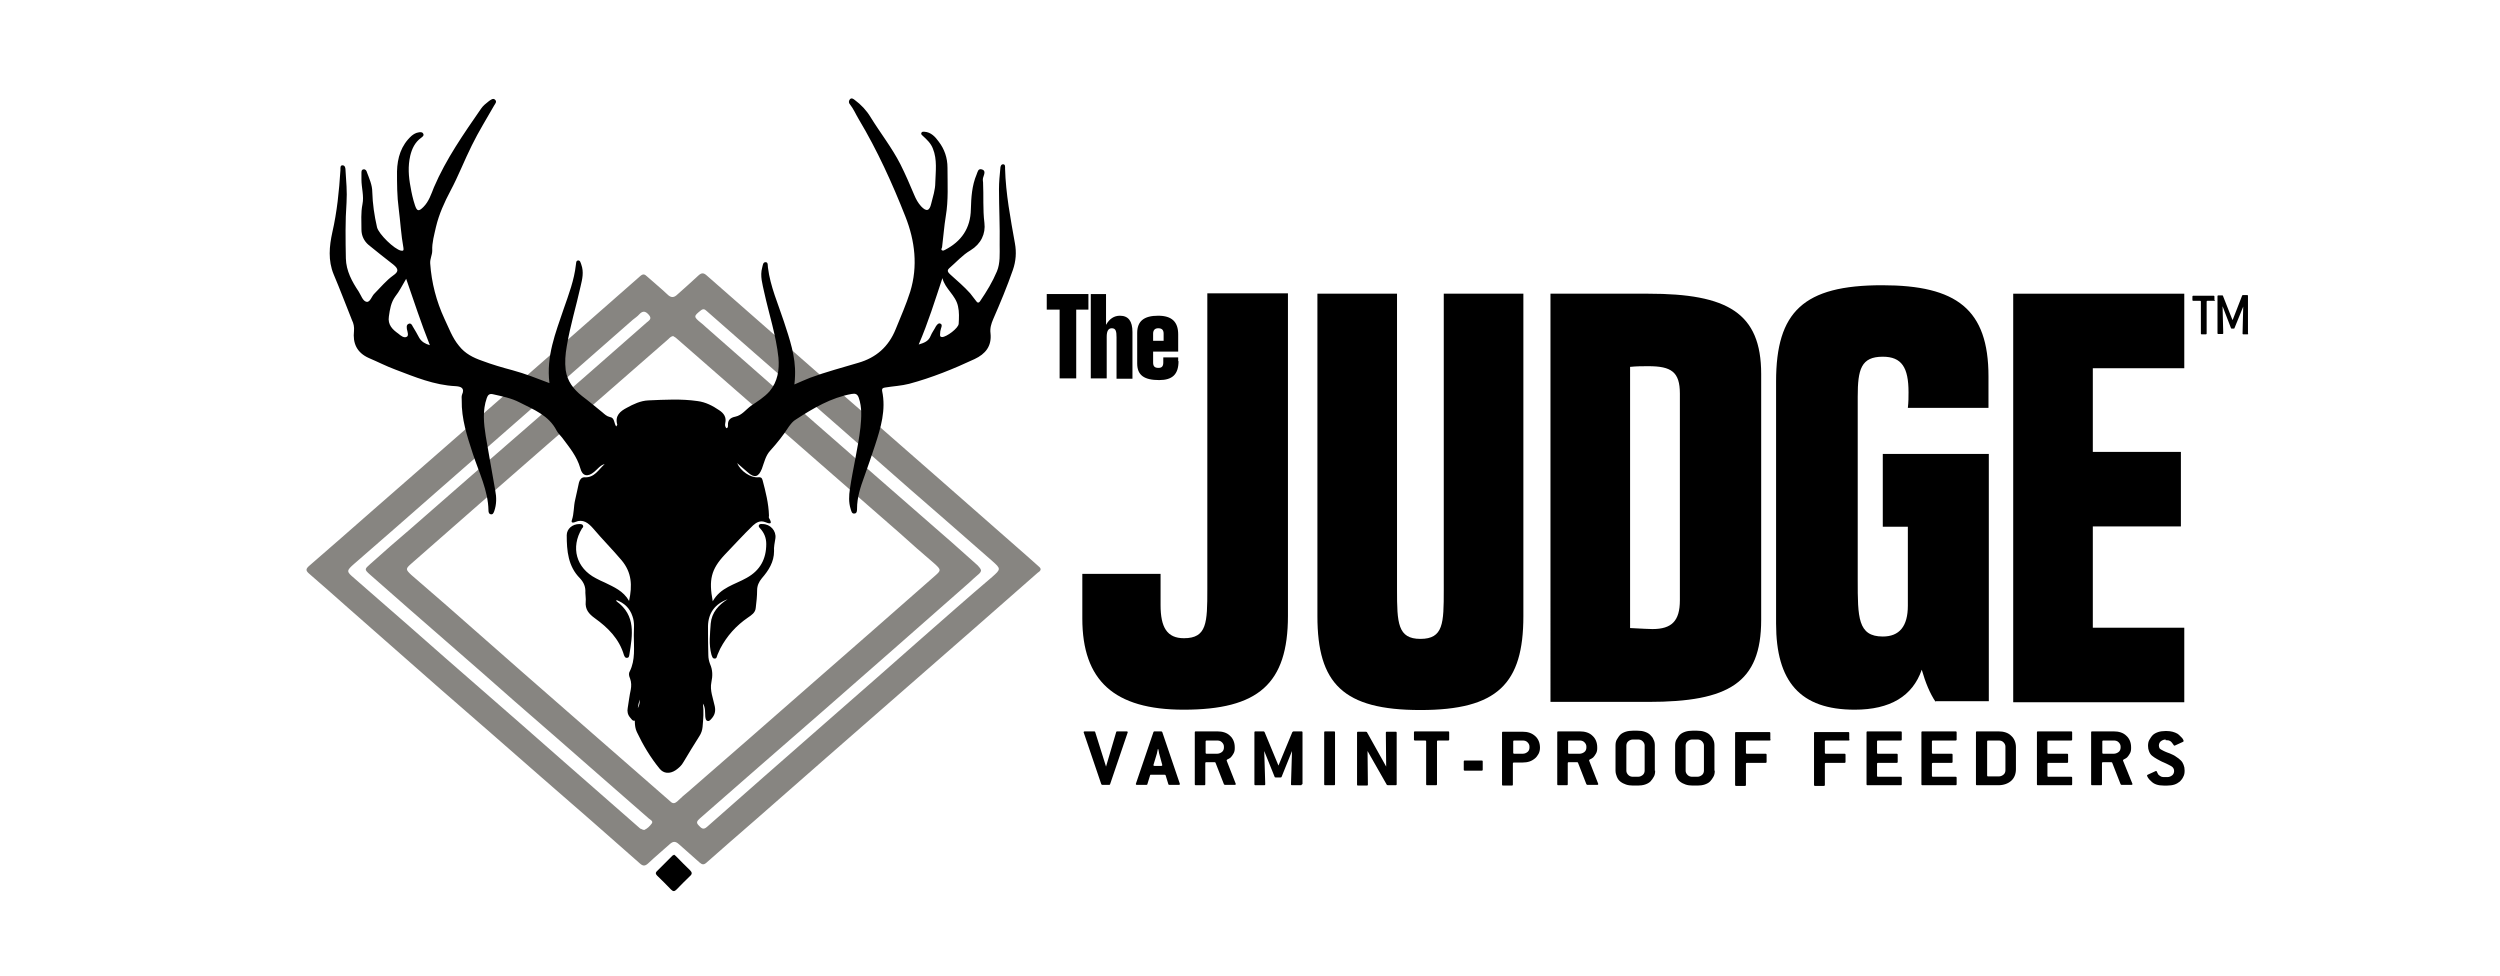 <?xml version="1.0" encoding="utf-8"?>
<!-- Generator: Adobe Illustrator 22.1.0, SVG Export Plug-In . SVG Version: 6.00 Build 0)  -->
<svg version="1.1" xmlns="http://www.w3.org/2000/svg" xmlns:xlink="http://www.w3.org/1999/xlink" x="0px" y="0px"
	 viewBox="0 0 738 288" style="enable-background:new 0 0 738 288;" xml:space="preserve">
<style type="text/css">
	.st0{fill:#878581;}
	.st1{display:none;fill:#BC8268;}
	.st2{display:none;}
</style>
<g id="Diamond">
	<path class="st0" d="M307.2,168.1c-0.1,0.5-0.5,0.7-0.9,1c-6.3,5.5-12.5,11-18.8,16.5c-6.3,5.5-12.7,11.1-19,16.6
		c-8.2,7.2-16.4,14.3-24.6,21.5c-7,6.2-14.1,12.3-21.1,18.5c-4.8,4.2-9.6,8.3-14.3,12.5c-0.8,0.7-1.3,0.5-2-0.1
		c-2-1.8-4.1-3.6-6.1-5.4c-1-0.9-1.7-0.9-2.7,0c-2.1,1.9-4.3,3.7-6.4,5.7c-0.9,0.8-1.5,0.8-2.4,0c-9.6-8.5-19.2-16.9-28.9-25.3
		c-9.9-8.7-19.9-17.4-29.9-26.1c-9.1-8-18.2-16-27.4-24.1c-3.8-3.4-7.6-6.7-11.5-10.1c-0.9-0.8-1-1.3,0-2.2
		c6.4-5.5,12.7-11.1,19-16.6c6.3-5.5,12.7-11.1,19-16.6c7.2-6.3,14.4-12.6,21.5-18.8c7-6.2,14.1-12.3,21.1-18.5
		c5.7-5,11.5-10.1,17.2-15.1c0.8-0.7,1.3-0.6,2,0.1c2,1.8,4.1,3.5,6,5.3c1.1,1.1,2,1,3,0c2.1-1.9,4.2-3.7,6.2-5.6
		c0.9-0.8,1.5-0.8,2.4,0c10.6,9.3,21.2,18.6,31.8,27.9c11.8,10.3,23.7,20.6,35.5,31c9,7.9,18,15.8,27,23.7c1.2,1.1,2.4,2.1,3.6,3.2
		C306.8,167.4,307.2,167.6,307.2,168.1z M198.7,99.2c-0.6,0.1-1,0.5-1.4,0.9c-11.9,10.4-23.8,20.8-35.8,31.2
		c-13.4,11.7-26.8,23.4-40.1,35.1c-1.7,1.5-1.7,1.7,0,3.3c3.5,3,7,6.1,10.5,9.1c7.2,6.3,14.4,12.7,21.6,19
		c7.2,6.3,14.4,12.6,21.5,18.8c7.6,6.7,15.3,13.3,22.9,20c0.7,0.7,1.3,0.6,2,0c1.1-1.1,2.3-2.1,3.5-3.1c11.8-10.3,23.7-20.6,35.5-31
		c12.4-10.8,24.8-21.7,37.2-32.6c1.7-1.5,1.7-1.7,0-3.3c-3.6-3.1-7.2-6.2-10.7-9.4c-7.1-6.2-14.2-12.4-21.3-18.6
		c-7.2-6.3-14.4-12.6-21.6-18.8c-7.7-6.7-15.3-13.4-23-20.1C199.3,99.6,199,99.4,198.7,99.2z M190.2,245c0.9-0.4,1.6-1.1,2.2-1.9
		c0.5-0.7-0.4-1.1-0.9-1.5c-5-4.4-10.1-8.8-15.1-13.2c-8.1-7.1-16.2-14.2-24.4-21.3c-6.2-5.5-12.5-11-18.7-16.4
		c-8-7-16.1-14-24.1-21.1c-1.7-1.5-1.6-1.6,0.1-3.1c3.9-3.5,7.9-7,11.9-10.4c12-10.5,23.9-20.9,35.9-31.3
		c11.3-9.9,22.6-19.7,33.8-29.6c0.7-0.6,1.7-1.1,0.6-2.3c-0.9-1-1.7-1.3-2.8-0.1c-0.5,0.6-1.3,1.1-1.9,1.6c-9,7.9-18,15.8-27,23.7
		c-10.2,8.9-20.4,17.9-30.6,26.8c-8.2,7.2-16.4,14.4-24.6,21.5c-2.4,2.1-2.4,2.3,0,4.3c0,0,0.1,0.1,0.1,0.1
		c5.2,4.6,10.5,9.1,15.7,13.7c7.3,6.4,14.5,12.8,21.8,19.1c8.1,7.1,16.2,14.1,24.2,21.2c7.5,6.6,15.1,13.2,22.6,19.8
		C189.4,244.7,189.7,245,190.2,245z M289.6,168.3c0,0.5-0.3,0.8-0.6,1.1c-1,0.9-2,1.7-2.9,2.6c-7.2,6.3-14.4,12.7-21.6,19
		c-7.3,6.4-14.5,12.7-21.8,19.1c-6.2,5.4-12.4,10.8-18.6,16.2c-5.8,5.1-11.7,10.2-17.5,15.3c-0.6,0.6-1.3,1.1-0.4,2
		c0.7,0.7,1.3,1.6,2.5,0.5c5.6-5,11.2-9.8,16.8-14.8c7-6.2,14.1-12.3,21.1-18.5c8.2-7.2,16.5-14.4,24.7-21.7
		c7.2-6.3,14.3-12.6,21.6-18.8c2.6-2.3,2.6-2.4,0-4.7c-8.1-7.1-16.2-14.2-24.4-21.3c-7.2-6.3-14.3-12.6-21.5-18.9
		c-8.2-7.1-16.3-14.3-24.5-21.4c-4.6-4.1-9.3-8.1-13.9-12.2c-0.6-0.6-1.1-0.7-1.8-0.1c-2,1.6-2.1,1.8,0,3.5c0.5,0.4,1,0.8,1.5,1.3
		c7.2,6.3,14.3,12.6,21.5,18.9c8.2,7.2,16.5,14.4,24.7,21.6c6.3,5.5,12.6,11,18.9,16.5c5.1,4.4,10.2,8.9,15.2,13.4
		C288.9,167.3,289.4,167.7,289.6,168.3z"/>
</g>
<g id="Antlers_original">
	<path d="M188.9,206.5c-0.7,1.8-0.7,3.2-0.7,4.7c0,0.6,0,1.3-0.7,1.5c-0.8,0.3-1.1-0.5-1.5-0.9c-0.7-0.8-0.9-1.8-0.7-2.8
		c0.3-1.8,0.5-3.6,0.9-5.4c0.2-1.1,0.2-2.2-0.2-3.3c-0.3-0.7-0.5-1.4-0.1-2.1c1.7-3.4,1.2-7.1,1.2-10.7c0-1.9,0.3-3.7-0.4-5.6
		c-0.8-2.4-2.4-3.9-4.8-4.8c0.1,0.2,0.1,0.3,0.1,0.4c5.8,4.2,4.7,10,3.8,15.7c-0.1,0.5-0.1,1-0.8,1c-0.5,0-0.6-0.4-0.8-0.8
		c-1.4-4.8-4.7-8.1-8.6-10.9c-1.8-1.3-2.9-2.6-2.7-4.9c0.1-0.9-0.1-1.8-0.1-2.6c0.1-1.7-0.4-3-1.6-4.3c-3.5-3.5-3.9-8.1-3.9-12.7
		c0-1.9,1.7-3.3,3.7-3.3c0.4,0,0.9,0,1.1,0.4c0.2,0.4-0.1,0.7-0.3,0.9c-3.4,5.6-1.7,11.7,4.1,14.7c0.9,0.5,1.8,0.9,2.7,1.3
		c2.6,1.3,5.4,2.4,7.1,5.4c1-4.6,0.8-8.4-2.2-12c-2.7-3.2-5.7-6.2-8.4-9.4c-1.4-1.6-3-2.9-5.3-1.9c-0.4,0.2-1.3,0.4-1-0.5
		c0.7-2,0.5-4.1,1-6.1c0.4-1.6,0.7-3.3,1.1-5c0.2-0.8,0.7-1.6,1.6-1.6c3,0.2,4.2-2.3,6-3.9c-1.3,0.3-2.1,1.5-3.1,2.3
		c-1.9,1.6-3.5,1.3-4.1-1.1c-1-3.5-3.2-6.1-5.2-8.8c-0.6-0.8-1.4-1.5-1.8-2.3c-2.3-4.5-6.8-6.2-10.9-8.3c-2.5-1.3-5.2-1.8-7.8-2.4
		c-1.1-0.3-1.6,0.2-1.9,1.1c-1.3,3.7-0.9,7.5-0.3,11.3c0.9,5.4,1.9,10.7,2.8,16c0.4,2,0.4,4.1-0.3,6.1c-0.2,0.5-0.4,1.1-1.1,0.9
		c-0.5-0.1-0.6-0.7-0.6-1.1c-0.1-5.9-2.8-11.2-4.6-16.7c-1.7-5.2-3.4-10.3-3.3-15.9c0-0.5-0.1-1.1,0.1-1.6c0.9-2-0.4-2.4-1.9-2.5
		c-6.3-0.3-12-2.7-17.8-4.9c-2.7-1-5.2-2.3-7.8-3.4c-3.6-1.6-4.8-4.4-4.4-8c0.1-1.2-0.1-2.2-0.6-3.2c-1.8-4.5-3.5-9-5.4-13.5
		c-1.7-4.1-1.3-8.3-0.4-12.4c1.4-6.1,2-12.2,2.4-18.4c0-0.6-0.1-1.4,0.6-1.4c0.8,0,0.9,0.9,0.9,1.5c0.2,3.1,0.5,6.3,0.3,9.5
		c-0.4,5.5-0.3,11-0.2,16.5c0.1,3.7,1.8,6.8,3.8,9.8c0.7,1.1,1.2,2.8,2.3,3c1.1,0.2,1.5-1.7,2.4-2.5c1.8-1.8,3.4-3.8,5.5-5.3
		c1.6-1.1,1.6-1.9,0-3.2c-2.4-1.9-4.9-3.8-7.3-5.8c-1.3-1.1-2.1-2.7-2.1-4.5c0-2.5-0.2-5,0.3-7.5c0.5-2.4-0.3-4.9-0.3-7.3
		c0-0.6,0-1.3,0-1.9c0-0.5,0-1,0.6-1.1c0.6-0.1,0.9,0.4,1,0.8c0.7,1.9,1.6,3.8,1.6,5.9c0.1,3.5,0.6,6.9,1.4,10.4
		c0.5,2,5.1,6.5,7.1,6.9c0.7,0.1,0.8-0.1,0.7-0.8c-0.7-3.8-0.9-7.7-1.4-11.6c-0.5-3.7-0.5-7.3-0.5-11c0.1-4,1.2-7.7,4.3-10.5
		c0.6-0.5,1.3-0.9,2-1c0.5-0.1,1.1-0.2,1.4,0.3c0.4,0.6-0.2,1-0.6,1.3c-1.8,1.3-2.7,3.2-3.2,5.3c-0.7,3.1-0.5,6.1,0.1,9.2
		c0.3,1.8,0.7,3.6,1.3,5.4c0.6,1.8,1.1,1.9,2.5,0.5c1.6-1.6,2.3-3.8,3.1-5.8c3.6-8.4,8.8-15.8,13.9-23.2c0.6-0.9,1.5-1.6,2.4-2.3
		c0.5-0.3,1.1-0.9,1.7-0.4c0.7,0.6,0.1,1.2-0.2,1.7c-2.2,3.9-4.6,7.7-6.6,11.8c-2.2,4.4-4,9.1-6.3,13.4c-1.8,3.4-3.4,6.9-4.3,10.7
		c-0.5,2.3-1.2,4.6-1.1,7c0,1.3-0.7,2.4-0.6,3.8c0.4,5.7,1.8,11.1,4.2,16.3c1.3,2.7,2.3,5.6,4.3,8c1.8,2.3,4.2,3.5,6.8,4.4
		c2.9,1.1,6,2,9,2.8c3.7,1,7.2,2.4,10.9,3.8c-1-7.9,1.8-14.8,4.2-21.9c1.5-4.3,3.1-8.5,3.6-13c0.1-0.5,0-1.2,0.6-1.3
		c0.7-0.1,0.8,0.7,1,1.2c0.8,2.2,0.3,4.3-0.2,6.4c-1.3,5.9-3.1,11.7-4.1,17.8c-0.4,2.3-0.6,4.6-0.3,7c0.5,3.3,2.3,5.6,4.8,7.6
		c2,1.5,4,3.2,6,4.8c0.7,0.6,1.3,1.2,2.2,1.4c1.5,0.2,1.2,1.8,1.9,2.8c0.2-0.3,0.4-0.5,0.3-0.6c-0.7-2.6,0.9-3.9,2.8-4.9
		c2-1.1,4.1-2.1,6.4-2.2c4.8-0.2,9.7-0.5,14.5,0.2c2.4,0.3,4.5,1.4,6.4,2.7c1.4,0.9,2.2,2.1,1.8,3.8c-0.1,0.5-0.1,1,0.3,1.5
		c0.5,0,0.5-0.5,0.5-0.8c-0.1-1.6,0.7-2.3,2.2-2.6c1.9-0.4,3.1-2.1,4.6-3.2c1.9-1.3,3.9-2.5,5.5-4.3c2.4-2.9,2.9-6.3,2.6-9.9
		c-0.7-6.6-2.8-12.9-4.2-19.3c-0.5-2.4-1.3-4.8-0.6-7.3c0.2-0.7,0.2-1.6,1-1.6c0.8,0,0.6,1,0.7,1.6c0.7,5.6,3,10.7,4.7,15.9
		c1.7,5.2,3.5,10.3,3.3,15.9c0,0.9-0.1,1.7-0.2,2.7c1.6-0.7,3.2-1.4,4.7-2c4.6-1.7,9.5-3,14.2-4.4c5.2-1.5,8.9-4.7,11-9.9
		c1.5-3.7,3.1-7.3,4.3-11.1c2.3-7.5,1.4-15-1.4-22.1c-3.9-9.9-8.3-19.6-13.8-28.8c-0.9-1.5-1.5-3-2.6-4.4c-0.4-0.4-0.4-1,0-1.5
		c0.5-0.5,1-0.1,1.4,0.2c1.9,1.4,3.5,3.1,4.7,5.1c2.9,4.7,6.3,9,8.8,13.9c1.5,3,2.8,6,4.1,9.1c0.5,1.2,1.1,2.3,2,3.3
		c1.6,1.7,2.5,1.4,3-0.8c0.5-2,1.2-4.1,1.2-6.2c0.1-3.3,0.6-6.8-0.7-10c-0.6-1.6-1.8-2.7-3-3.8c-0.2-0.2-0.6-0.4-0.4-0.9
		c0.2-0.4,0.6-0.3,0.9-0.3c1.9,0.1,3.2,1.5,4.2,2.9c1.7,2.2,2.6,4.8,2.6,7.7c0,4.8,0.3,9.6-0.5,14.3c-0.5,3-0.7,6.1-1.1,9.2
		c-0.1,0.3-0.4,0.7,0,0.9c0.3,0.2,0.6,0,0.8-0.1c4.9-2.5,7.6-6.4,7.7-12c0.1-3.5,0.3-7,1.7-10.3c0.3-0.7,0.4-1.8,1.5-1.5
		c1.2,0.3,0.8,1.3,0.5,2.2c-0.2,0.5-0.2,1-0.1,1.6c0.2,4-0.1,8,0.4,12c0.4,3.2-1,6.2-4.1,8.1c-2.4,1.4-4.2,3.5-6.3,5.3
		c-0.9,0.8-0.1,1.4,0.4,1.9c2,1.8,4,3.5,5.8,5.5c0.6,0.7,1.1,1.5,1.7,2.2c0.4,0.6,0.8,0.8,1.3,0c1.9-2.8,3.6-5.6,4.9-8.7
		c1-2.4,0.8-5.2,0.8-7.8c0.1-5.5-0.2-11-0.2-16.5c0-2,0.2-4.1,0.4-6.1c0-0.5,0.2-1.2,0.8-1.2c0.7,0,0.6,0.7,0.6,1.3
		c0.2,7.4,1.6,14.7,2.9,22c0.5,2.7,0.3,5.3-0.6,7.9c-1.7,4.9-3.7,9.7-5.8,14.5c-0.6,1.4-1,2.7-0.8,4.2c0.4,3.8-1.5,6.1-4.7,7.6
		c-6.2,2.9-12.6,5.5-19.3,7.3c-2.3,0.6-4.7,0.7-7.1,1.1c-0.6,0.1-1,0.2-0.9,1c1.2,5.6-0.4,10.9-2.1,16.1c-1,3.1-2.1,6.2-3.2,9.3
		c-1.1,3-2.1,6.1-2.1,9.3c0,0.6,0,1.5-0.8,1.5c-0.8,0.1-0.9-0.8-1.1-1.4c-0.6-1.9-0.5-3.9-0.2-5.9c0.9-6.1,2.4-12,3.1-18.1
		c0.3-3,0.5-5.9-0.5-8.8c-0.4-1.1-1-1.3-2.1-1.1c-6.1,1.1-11.3,4.2-16.4,7.5c-0.9,0.5-1.5,1.3-2.1,2.1c-1.6,2.5-3.5,4.9-5.5,7.1
		c-1.4,1.5-1.8,3.5-2.5,5.4c-1,2.5-2.2,2.8-4.2,1c-1-0.8-1.9-1.7-3.1-2.7c1,2.4,4,4.4,6.2,4.2c0.7-0.1,1.1,0.1,1.3,0.8
		c0.9,3.4,1.8,6.9,1.9,10.5c0,0.2-0.1,0.5,0,0.7c1.3,2.1,0,1.7-1.2,1.2c-1.4-0.5-2.5,0.1-3.5,1c-2.9,2.8-5.6,5.8-8.4,8.7
		c-4,4.3-4.7,7.4-3.5,13.7c2.3-4.1,6.5-4.9,10-6.9c4-2.2,5.8-5.6,5.8-10c0-1.8-0.6-3.3-1.8-4.6c-0.2-0.2-0.5-0.5-0.4-0.9
		c0.2-0.5,0.6-0.4,1.1-0.4c2.3,0,4.1,2,3.8,4.2c-0.2,1.3-0.5,2.6-0.4,3.8c0,3.2-1.6,5.7-3.6,8c-0.9,1.1-1.4,2.2-1.4,3.6
		c0,1.7-0.2,3.4-0.4,5.1c-0.1,1.5-1.3,2.2-2.3,2.9c-3.5,2.4-6.2,5.4-8.2,9.2c-0.3,0.6-0.5,1.2-0.8,1.8c-0.2,0.5-0.2,1.2-0.9,1.1
		c-0.6,0-0.7-0.7-0.9-1.2c-0.8-3-0.4-6-0.2-9.1c0.3-3.3,2.3-5.5,5-7.2c-3.8,1.4-5.7,4.1-5.8,7.9c0,2.9,0,5.7,0.1,8.6
		c0,0.9,0.2,1.8,0.5,2.6c0.8,1.8,0.8,3.5,0.4,5.4c-0.5,2.4,0.5,4.7,1,7.1c0.3,1.5,0,2.6-1,3.7c-0.3,0.3-0.6,0.8-1.2,0.6
		c-0.5-0.2-0.5-0.7-0.6-1.2c-0.1-1.3,0.1-2.7-0.7-3.9c0.3,2.3,0.1,4.6-0.1,6.9c-0.1,1-0.4,1.9-1,2.8c-1.6,2.5-3.1,5-4.6,7.5
		c-0.6,1.1-1.4,1.8-2.4,2.5c-1.7,1.1-3.5,1-4.7-0.5c-2.7-3.3-4.9-7-6.7-10.8c-0.9-1.9-0.5-4-0.6-6.1
		C188.7,208.9,188.8,207.9,188.9,206.5z M271.2,101.7c1.7-0.5,2.9-1,3.5-2.5c0.4-1,1.1-1.9,1.6-2.9c0.3-0.4,0.7-1,1.2-0.8
		c0.7,0.2,0.5,0.9,0.3,1.4c-0.2,0.6-0.3,1.2-0.3,1.9c0,0.3,0,0.7,0.6,0.7c1.3,0,4.8-2.6,4.9-3.9c0.1-1.7,0.2-3.5-0.2-5.2
		c-0.7-3.3-3.8-5.1-4.6-8.3C276,88.7,274,95.2,271.2,101.7z M119.9,82.3c-1.2,2-2,3.7-3.2,5.2c-1.3,1.8-1.6,3.8-1.9,5.9
		c-0.4,2.5,1.1,3.9,2.8,5.1c0.7,0.6,1.7,1.4,2.5,0.9c0.6-0.3,0.2-1.5,0-2.3c0-0.1,0-0.1,0-0.2c-0.1-0.6,0-1.1,0.5-1.3
		c0.6-0.3,1,0.2,1.2,0.7c0.7,1.2,1.4,2.3,2,3.5c0.7,1.1,1.7,1.7,3.1,2.1C124.3,95.4,122.2,88.9,119.9,82.3z"/>
	<path d="M199,252.3c0.3,0.2,0.5,0.4,0.7,0.6c1.3,1.3,2.6,2.7,4,4c0.6,0.6,0.7,1.1,0,1.7c-1.3,1.3-2.7,2.6-4,4c-0.6,0.6-1,0.6-1.6,0
		c-1.3-1.4-2.7-2.7-4.1-4.1c-0.4-0.4-0.6-0.8-0.1-1.3c1.5-1.5,3-3,4.5-4.5C198.5,252.5,198.8,252.5,199,252.3z"/>
	<path class="st1" d="M187.9,206.5c-0.7,1.8-0.7,3.2-0.7,4.7c0,0.6,0,1.3-0.7,1.5c-0.8,0.3-1.1-0.5-1.5-0.9
		c-0.7-0.8-0.9-1.8-0.7-2.8c0.3-1.8,0.5-3.6,0.9-5.4c0.2-1.1,0.2-2.2-0.2-3.3c-0.3-0.7-0.5-1.4-0.1-2.1c1.7-3.4,1.2-7.1,1.2-10.7
		c0-1.9,0.3-3.7-0.4-5.6c-0.8-2.4-2.4-3.9-4.8-4.8c0.1,0.2,0.1,0.3,0.1,0.4c5.8,4.2,4.7,10,3.8,15.7c-0.1,0.5-0.1,1-0.8,1
		c-0.5,0-0.6-0.4-0.8-0.8c-1.4-4.8-4.7-8.1-8.6-10.9c-1.8-1.3-2.9-2.6-2.7-4.9c0.1-0.9-0.1-1.8-0.1-2.6c0.1-1.7-0.4-3-1.6-4.3
		c-3.5-3.5-3.9-8.1-3.9-12.7c0-1.9,1.7-3.3,3.7-3.3c0.4,0,0.9,0,1.1,0.4c0.2,0.4-0.1,0.7-0.3,0.9c-3.4,5.6-1.7,11.7,4.1,14.7
		c0.9,0.5,1.8,0.9,2.7,1.3c2.6,1.3,5.4,2.4,7.1,5.4c1-4.6,0.8-8.4-2.2-12c-2.7-3.2-5.7-6.2-8.4-9.4c-1.4-1.6-3-2.9-5.3-1.9
		c-0.4,0.2-1.3,0.4-1-0.5c0.7-2,0.5-4.1,1-6.1c0.4-1.6,0.7-3.3,1.1-5c0.2-0.8,0.7-1.6,1.6-1.6c3,0.2,4.2-2.3,6-3.9
		c-1.3,0.3-2.1,1.5-3.1,2.3c-1.9,1.6-3.5,1.3-4.1-1.1c-1-3.5-3.2-6.1-5.2-8.8c-0.6-0.8-1.4-1.5-1.8-2.3c-2.3-4.5-6.8-6.2-10.9-8.3
		c-2.5-1.3-5.2-1.8-7.8-2.4c-1.1-0.3-1.6,0.2-1.9,1.1c-1.3,3.7-0.9,7.5-0.3,11.3c0.9,5.4,1.9,10.7,2.8,16c0.4,2,0.4,4.1-0.3,6.1
		c-0.2,0.5-0.4,1.1-1.1,0.9c-0.5-0.1-0.6-0.7-0.6-1.1c-0.1-5.9-2.8-11.2-4.6-16.7c-1.7-5.2-3.4-10.3-3.3-15.9c0-0.5-0.1-1.1,0.1-1.6
		c0.9-2-0.4-2.4-1.9-2.5c-6.3-0.3-12-2.7-17.8-4.9c-2.7-1-5.2-2.3-7.8-3.4c-3.6-1.6-4.8-4.4-4.4-8c0.1-1.2-0.1-2.2-0.6-3.2
		c-1.8-4.5-3.5-9-5.4-13.5c-1.7-4.1-1.3-8.3-0.4-12.4c1.4-6.1,2-12.2,2.4-18.4c0-0.6-0.1-1.4,0.6-1.4c0.8,0,0.9,0.9,0.9,1.5
		c0.2,3.1,0.5,6.3,0.3,9.5c-0.4,5.5-0.3,11-0.2,16.5c0.1,3.7,1.8,6.8,3.8,9.8c0.7,1.1,1.2,2.8,2.3,3c1.1,0.2,1.5-1.7,2.4-2.5
		c1.8-1.8,3.4-3.8,5.5-5.3c1.6-1.1,1.6-1.9,0-3.2c-2.4-1.9-4.9-3.8-7.3-5.8c-1.3-1.1-2.1-2.7-2.1-4.5c0-2.5-0.2-5,0.3-7.5
		c0.5-2.4-0.3-4.9-0.3-7.3c0-0.6,0-1.3,0-1.9c0-0.5,0-1,0.6-1.1c0.6-0.1,0.9,0.4,1,0.8c0.7,1.9,1.6,3.8,1.6,5.9
		c0.1,3.5,0.6,6.9,1.4,10.4c0.5,2,5.1,6.5,7.1,6.9c0.7,0.1,0.8-0.1,0.7-0.8c-0.7-3.8-0.9-7.7-1.4-11.6c-0.5-3.7-0.5-7.3-0.5-11
		c0.1-4,1.2-7.7,4.3-10.5c0.6-0.5,1.3-0.9,2-1c0.5-0.1,1.1-0.2,1.4,0.3c0.4,0.6-0.2,1-0.6,1.3c-1.8,1.3-2.7,3.2-3.2,5.3
		c-0.7,3.1-0.5,6.1,0.1,9.2c0.3,1.8,0.7,3.6,1.3,5.4c0.6,1.8,1.1,1.9,2.5,0.5c1.6-1.6,2.3-3.8,3.1-5.8c3.6-8.4,8.8-15.8,13.9-23.2
		c0.6-0.9,1.5-1.6,2.4-2.3c0.5-0.3,1.1-0.9,1.7-0.4c0.7,0.6,0.1,1.2-0.2,1.7c-2.2,3.9-4.6,7.7-6.6,11.8c-2.2,4.4-4,9.1-6.3,13.4
		c-1.8,3.4-3.4,6.9-4.3,10.7c-0.5,2.3-1.2,4.6-1.1,7c0,1.3-0.7,2.4-0.6,3.8c0.4,5.7,1.8,11.1,4.2,16.3c1.3,2.7,2.3,5.6,4.3,8
		c1.8,2.3,4.2,3.5,6.8,4.4c2.9,1.1,6,2,9,2.8c3.7,1,7.2,2.4,10.9,3.8c-1-7.9,1.8-14.8,4.2-21.9c1.5-4.3,3.1-8.5,3.6-13
		c0.1-0.5,0-1.2,0.6-1.3c0.7-0.1,0.8,0.7,1,1.2c0.8,2.2,0.3,4.3-0.2,6.4c-1.3,5.9-3.1,11.7-4.1,17.8c-0.4,2.3-0.6,4.6-0.3,7
		c0.5,3.3,2.3,5.6,4.8,7.6c2,1.5,4,3.2,6,4.8c0.7,0.6,1.3,1.2,2.2,1.4c1.5,0.2,1.2,1.8,1.9,2.8c0.2-0.3,0.4-0.5,0.3-0.6
		c-0.7-2.6,0.9-3.9,2.8-4.9c2-1.1,4.1-2.1,6.4-2.2c4.8-0.2,9.7-0.5,14.5,0.2c2.4,0.3,4.5,1.4,6.4,2.7c1.4,0.9,2.2,2.1,1.8,3.8
		c-0.1,0.5-0.1,1,0.3,1.5c0.5,0,0.5-0.5,0.5-0.8c-0.1-1.6,0.7-2.3,2.2-2.6c1.9-0.4,3.1-2.1,4.6-3.2c1.9-1.3,3.9-2.5,5.5-4.3
		c2.4-2.9,2.9-6.3,2.6-9.9c-0.7-6.6-2.8-12.9-4.2-19.3c-0.5-2.4-1.3-4.8-0.6-7.3c0.2-0.7,0.2-1.6,1-1.6c0.8,0,0.6,1,0.7,1.6
		c0.7,5.6,3,10.7,4.7,15.9c1.7,5.2,3.5,10.3,3.3,15.9c0,0.9-0.1,1.7-0.2,2.7c1.6-0.7,3.2-1.4,4.7-2c4.6-1.7,9.5-3,14.2-4.4
		c5.2-1.5,8.9-4.7,11-9.9c1.5-3.7,3.1-7.3,4.3-11.1c2.3-7.5,1.4-15-1.4-22.1c-3.9-9.9-8.3-19.6-13.8-28.8c-0.9-1.5-1.5-3-2.6-4.4
		c-0.4-0.4-0.4-1,0-1.5c0.5-0.5,1-0.1,1.4,0.2c1.9,1.4,3.5,3.1,4.7,5.1c2.9,4.7,6.3,9,8.8,13.9c1.5,3,2.8,6,4.1,9.1
		c0.5,1.2,1.1,2.3,2,3.3c1.6,1.7,2.5,1.4,3-0.8c0.5-2,1.2-4.1,1.2-6.2c0.1-3.3,0.6-6.8-0.7-10c-0.6-1.6-1.8-2.7-3-3.8
		c-0.2-0.2-0.6-0.4-0.4-0.9c0.2-0.4,0.6-0.3,0.9-0.3c1.9,0.1,3.2,1.5,4.2,2.9c1.7,2.2,2.6,4.8,2.6,7.7c0,4.8,0.3,9.6-0.5,14.3
		c-0.5,3-0.7,6.1-1.1,9.2c-0.1,0.3-0.4,0.7,0,0.9c0.3,0.2,0.6,0,0.8-0.1c4.9-2.5,7.6-6.4,7.7-12c0.1-3.5,0.3-7,1.7-10.3
		c0.3-0.7,0.4-1.8,1.5-1.5c1.2,0.3,0.8,1.3,0.5,2.2c-0.2,0.5-0.2,1-0.1,1.6c0.2,4-0.1,8,0.4,12c0.4,3.2-1,6.2-4.1,8.1
		c-2.4,1.4-4.2,3.5-6.3,5.3c-0.9,0.8-0.1,1.4,0.4,1.9c2,1.8,4,3.5,5.8,5.5c0.6,0.7,1.1,1.5,1.7,2.2c0.4,0.6,0.8,0.8,1.3,0
		c1.9-2.8,3.6-5.6,4.9-8.7c1-2.4,0.8-5.2,0.8-7.8c0.1-5.5-0.2-11-0.2-16.5c0-2,0.2-4.1,0.4-6.1c0-0.5,0.2-1.2,0.8-1.2
		c0.7,0,0.6,0.7,0.6,1.3c0.2,7.4,1.6,14.7,2.9,22c0.5,2.7,0.3,5.3-0.6,7.9c-1.7,4.9-3.7,9.7-5.8,14.5c-0.6,1.4-1,2.7-0.8,4.2
		c0.4,3.8-1.5,6.1-4.7,7.6c-6.2,2.9-12.6,5.5-19.3,7.3c-2.3,0.6-4.7,0.7-7.1,1.1c-0.6,0.1-1,0.2-0.9,1c1.2,5.6-0.4,10.9-2.1,16.1
		c-1,3.1-2.1,6.2-3.2,9.3c-1.1,3-2.1,6.1-2.1,9.3c0,0.6,0,1.5-0.8,1.5c-0.8,0.1-0.9-0.8-1.1-1.4c-0.6-1.9-0.5-3.9-0.2-5.9
		c0.9-6.1,2.4-12,3.1-18.1c0.3-3,0.5-5.9-0.5-8.8c-0.4-1.1-1-1.3-2.1-1.1c-6.1,1.1-11.3,4.2-16.4,7.5c-0.9,0.5-1.5,1.3-2.1,2.1
		c-1.6,2.5-3.5,4.9-5.5,7.1c-1.4,1.5-1.8,3.5-2.5,5.4c-1,2.5-2.2,2.8-4.2,1c-1-0.8-1.9-1.7-3.1-2.7c1,2.4,4,4.4,6.2,4.2
		c0.7-0.1,1.1,0.1,1.3,0.8c0.9,3.4,1.8,6.9,1.9,10.5c0,0.2-0.1,0.5,0,0.7c1.3,2.1,0,1.7-1.2,1.2c-1.4-0.5-2.5,0.1-3.5,1
		c-2.9,2.8-5.6,5.8-8.4,8.7c-4,4.3-4.7,7.4-3.5,13.7c2.3-4.1,6.5-4.9,10-6.9c4-2.2,5.8-5.6,5.8-10c0-1.8-0.6-3.3-1.8-4.6
		c-0.2-0.2-0.5-0.5-0.4-0.9c0.2-0.5,0.6-0.4,1.1-0.4c2.3,0,4.1,2,3.8,4.2c-0.2,1.3-0.5,2.6-0.4,3.8c0,3.2-1.6,5.7-3.6,8
		c-0.9,1.1-1.4,2.2-1.4,3.6c0,1.7-0.2,3.4-0.4,5.1c-0.1,1.5-1.3,2.2-2.3,2.9c-3.5,2.4-6.2,5.4-8.2,9.2c-0.3,0.6-0.5,1.2-0.8,1.8
		c-0.2,0.5-0.2,1.2-0.9,1.1c-0.6,0-0.7-0.7-0.9-1.2c-0.8-3-0.4-6-0.2-9.1c0.3-3.3,2.3-5.5,5-7.2c-3.8,1.4-5.7,4.1-5.8,7.9
		c0,2.9,0,5.7,0.1,8.6c0,0.9,0.2,1.8,0.5,2.6c0.8,1.8,0.8,3.5,0.4,5.4c-0.5,2.4,0.5,4.7,1,7.1c0.3,1.5,0,2.6-1,3.7
		c-0.3,0.3-0.6,0.8-1.2,0.6c-0.5-0.2-0.5-0.7-0.6-1.2c-0.1-1.3,0.1-2.7-0.7-3.9c0.3,2.3,0.1,4.6-0.1,6.9c-0.1,1-0.4,1.9-1,2.8
		c-1.6,2.5-3.1,5-4.6,7.5c-0.6,1.1-1.4,1.8-2.4,2.5c-1.7,1.1-3.5,1-4.7-0.5c-2.7-3.3-4.9-7-6.7-10.8c-0.9-1.9-0.5-4-0.6-6.1
		C187.7,208.9,187.8,207.9,187.9,206.5z M270.2,101.7c1.7-0.5,2.9-1,3.5-2.5c0.4-1,1.1-1.9,1.6-2.9c0.3-0.4,0.7-1,1.2-0.8
		c0.7,0.2,0.5,0.9,0.3,1.4c-0.2,0.6-0.3,1.2-0.3,1.9c0,0.3,0,0.7,0.6,0.7c1.3,0,4.8-2.6,4.9-3.9c0.1-1.7,0.2-3.5-0.2-5.2
		c-0.7-3.3-3.8-5.1-4.6-8.3C275,88.7,273,95.2,270.2,101.7z M118.9,82.3c-1.2,2-2,3.7-3.2,5.2c-1.3,1.8-1.6,3.8-1.9,5.9
		c-0.4,2.5,1.1,3.9,2.8,5.1c0.7,0.6,1.7,1.4,2.5,0.9c0.6-0.3,0.2-1.5,0-2.3c0-0.1,0-0.1,0-0.2c-0.1-0.6,0-1.1,0.5-1.3
		c0.6-0.3,1,0.2,1.2,0.7c0.7,1.2,1.4,2.3,2,3.5c0.7,1.1,1.7,1.7,3.1,2.1C123.3,95.4,121.2,88.9,118.9,82.3z"/>
	<path class="st1" d="M198,252.3c0.3,0.2,0.5,0.4,0.7,0.6c1.3,1.3,2.6,2.7,4,4c0.6,0.6,0.7,1.1,0,1.7c-1.3,1.3-2.7,2.6-4,4
		c-0.6,0.6-1,0.6-1.6,0c-1.3-1.4-2.7-2.7-4.1-4.1c-0.4-0.4-0.6-0.8-0.1-1.3c1.5-1.5,3-3,4.5-4.5C197.5,252.5,197.8,252.5,198,252.3z
		"/>
</g>
<g id="Text">
	<g>
		<path d="M342.6,169.5v9.1c0,6.6,1.9,9.8,6.9,9.8c6.8,0,6.9-4.6,6.9-14.4c0-0.3,0-0.8,0-1.4v-86h23.8v95.2
			c0,20.1-8.8,27.7-30.8,27.7c-20.5,0-29.9-8.6-29.9-26.9v-13.2H342.6z"/>
		<path d="M412.4,86.7v85.9c0,0.5,0,1,0,1.5c0,9.8,0.2,14.5,6.9,14.5c6.8,0,6.9-4.6,6.9-14.4c0-0.3,0-0.8,0-1.4V86.7h23.5v95.2
			c0,19.9-7.6,27.7-30.4,27.7c-22.8,0-30.4-7.8-30.4-27.7V86.7H412.4z"/>
		<path d="M519.9,110.4V183c0,18.6-9.6,24.2-33.3,24.2h-28.9V86.7h28.9C509.9,86.7,519.9,92.3,519.9,110.4z M481.2,185.4
			c3.7,0.2,5.9,0.3,6.6,0.3c5.7,0,8.1-2.4,8.1-8.5v-61c0-6.4-2.5-8.1-9.3-8.1c-1.7,0-3.4,0-5.4,0.2V185.4z"/>
		<path d="M571.4,207.2c-1.7-2.5-3-5.7-4.1-9.5c-2.7,7.8-9.3,11.8-19.8,11.8c-16.1,0-23.2-8.3-23.2-25.4v-71.5
			c0-20.6,8.1-28.4,31.3-28.4c22,0,31.4,7.1,31.4,26.9v9.3h-23.8c0.2-1.7,0.2-3.2,0.2-4.6c0-7.3-2-10.5-7.6-10.5
			c-6.4,0-7.4,3.7-7.4,11.8v54.1c0,11,0,16.7,7.4,16.7c4.9,0,7.4-3,7.4-9.1v-23.3h-7.4v-21.5h31.3v73H571.4z"/>
		<path d="M644.8,108.7h-27v24.7h26v22h-26v29.9h27v22h-50.5V86.7h50.5V108.7z"/>
	</g>
	<g>
		<path d="M312.7,91.4H309v-4.6h12.3v4.6h-3.6v20.3h-4.9V91.4z"/>
		<path d="M322,86.8h4.5v9.1c1-1.8,2.4-2.7,4.1-2.7c2.5,0,3.7,1.6,3.7,4.8v13.8h-4.7V99.6c0-1.8-0.2-2.7-1.4-2.7
			c-1,0-1.5,0.8-1.5,2.5v12.3H322V86.8z"/>
		<path d="M347.9,106.6c0,3.9-1.8,5.6-5.7,5.6c-4.4,0-6.5-1.4-6.5-4.9v-9c0-3.5,2-5.1,6.2-5.1c4,0,5.9,1.8,5.9,5.5v5.1h-7.4v3.2
			c0,1.2,0.5,1.6,1.6,1.6c1,0,1.4-0.5,1.4-1.6v-1.5h4.4V106.6z M343.5,100.6v-2.1c0-1.1-0.5-1.6-1.6-1.6c-1,0-1.5,0.6-1.5,1.6v2.1
			H343.5z"/>
	</g>
	<g>
		<path d="M327.7,231.5c0,0.1-0.1,0.2-0.3,0.2h-2c-0.1,0-0.2-0.1-0.3-0.2l-5.2-15.3c0,0,0,0,0,0s0,0,0-0.1c0-0.1,0.1-0.2,0.3-0.2
			h2.8c0.2,0,0.3,0.1,0.3,0.2l3.2,10.2l3-10.2c0-0.1,0.1-0.2,0.3-0.2h2.8c0.2,0,0.3,0.1,0.3,0.2c0,0,0,0,0,0.1c0,0,0,0,0,0
			L327.7,231.5z"/>
		<path d="M348.3,231.4C348.3,231.4,348.3,231.4,348.3,231.4c0,0.1,0,0.1,0,0.1c0,0.1-0.1,0.2-0.3,0.2h-2.8c-0.2,0-0.3-0.1-0.3-0.2
			l-0.8-2.6c0-0.1-0.1-0.2-0.3-0.2h-4c-0.2,0-0.3,0-0.3,0.2l-0.8,2.6c0,0.1-0.1,0.2-0.3,0.2h-2.8c-0.2,0-0.3-0.1-0.3-0.2
			c0,0,0,0,0,0c0,0,0,0,0-0.1l5.2-15.3c0.1-0.1,0.1-0.2,0.3-0.2h2c0.1,0,0.2,0.1,0.3,0.2L348.3,231.4z M342.2,222.5
			c0-0.1-0.1-0.2-0.1-0.5c0-0.2-0.1-0.5-0.2-0.9h-0.1c-0.2,0.8-0.3,1.3-0.3,1.4l-1,3.3c0,0,0,0,0,0.1c0,0,0,0,0,0
			c0,0.1,0.1,0.2,0.3,0.2h2c0.2,0,0.3-0.1,0.3-0.2c0,0,0,0,0,0c0,0,0,0,0-0.1L342.2,222.5z"/>
		<path d="M364.8,231.4c0,0,0,0.1,0,0.1c0,0.1-0.1,0.2-0.3,0.2h-2.9c-0.1,0-0.2-0.1-0.3-0.2l-2.5-6.4l-0.2-0.1h-2.5
			c-0.2,0-0.3,0.1-0.3,0.3v6.2c0,0.2-0.1,0.3-0.3,0.3H353c-0.2,0-0.3-0.1-0.3-0.3v-15.3c0-0.2,0.1-0.3,0.3-0.3h6.3
			c1.6,0,2.9,0.4,3.8,1.3c0.9,0.8,1.4,2,1.4,3.4v0.3c0,0.6-0.1,1.1-0.4,1.6c-0.3,0.5-0.5,0.8-0.8,1.1c-0.3,0.2-0.5,0.4-0.8,0.5
			s-0.4,0.3-0.4,0.4v0L364.8,231.4z M361.3,220.4c0-0.5-0.2-0.9-0.6-1.3c-0.4-0.4-0.9-0.5-1.4-0.5h-3.1c-0.2,0-0.3,0.1-0.3,0.3v3.3
			c0,0.2,0.1,0.3,0.3,0.3h3.1c0.5,0,1-0.2,1.4-0.5c0.4-0.3,0.6-0.8,0.6-1.3V220.4z"/>
		<path d="M384.3,231.5c0,0.2-0.1,0.3-0.3,0.3h-2.6c-0.2,0-0.3-0.1-0.3-0.3l0.3-9.8l-3.1,7.7c-0.1,0.1-0.2,0.1-0.3,0.1h-1.4
			c-0.1,0-0.2,0-0.3-0.1l-3.1-7.7l0.3,9.8c0,0.2-0.1,0.3-0.3,0.3h-2.6c-0.2,0-0.3-0.1-0.3-0.3v-15.3c0-0.2,0.1-0.3,0.3-0.3h2.4
			c0.1,0,0.2,0.1,0.3,0.2l4.1,9.9l4.1-9.9c0.1-0.1,0.2-0.1,0.3-0.2h2.4c0.2,0,0.3,0.1,0.3,0.3V231.5z"/>
		<path d="M394.1,231.5c0,0.2-0.1,0.3-0.3,0.3h-2.6c-0.2,0-0.3-0.1-0.3-0.3v-15.3c0-0.2,0.1-0.3,0.3-0.3h2.6c0.2,0,0.3,0.1,0.3,0.3
			V231.5z"/>
		<path d="M412.3,231.5c0,0.2-0.1,0.3-0.3,0.3h-2.3l-0.3-0.1l-5.7-10l0.1,9.9c0,0.2-0.1,0.3-0.3,0.3h-2.6c-0.2,0-0.3-0.1-0.3-0.3
			v-15.3c0-0.2,0.1-0.3,0.3-0.3h2.3l0.3,0.1l5.7,10.2l-0.1-10c0-0.2,0.1-0.3,0.3-0.3h2.6c0.2,0,0.3,0.1,0.3,0.3V231.5z"/>
		<path d="M427.8,218.3c0,0.2-0.1,0.3-0.3,0.3h-3c-0.2,0-0.3,0.1-0.3,0.3v12.6c0,0.2-0.1,0.3-0.3,0.3h-2.6c-0.2,0-0.3-0.1-0.3-0.3
			v-12.6c0-0.2-0.1-0.3-0.3-0.3h-3c-0.2,0-0.3-0.1-0.3-0.3v-2.1c0-0.2,0.1-0.3,0.3-0.3h9.8c0.2,0,0.3,0.1,0.3,0.3V218.3z"/>
		<path d="M437.7,227.2c0,0.2-0.1,0.3-0.3,0.3h-5c-0.2,0-0.3-0.1-0.3-0.3v-2.4c0-0.2,0.1-0.3,0.3-0.3h5c0.2,0,0.3,0.1,0.3,0.3V227.2
			z"/>
		<path d="M449.4,216c1.6,0,2.8,0.4,3.8,1.3c0.9,0.8,1.4,2,1.4,3.4c0,0.6-0.1,1.2-0.4,1.8c-0.3,0.5-0.6,1-1.1,1.4
			c-0.5,0.4-1,0.7-1.6,0.9c-0.6,0.2-1.3,0.3-2.1,0.3h-2.5c-0.2,0-0.3,0.1-0.3,0.3v6.2c0,0.2-0.1,0.3-0.3,0.3h-2.6
			c-0.2,0-0.3-0.1-0.3-0.3v-15.3c0-0.2,0.1-0.3,0.3-0.3H449.4z M451.5,220.4c0-0.5-0.2-0.9-0.6-1.3c-0.4-0.4-0.9-0.5-1.4-0.5h-2.5
			c-0.2,0-0.3,0.1-0.3,0.3v3.3c0,0.2,0.1,0.3,0.3,0.3h2.5c0.6,0,1-0.2,1.4-0.5c0.4-0.3,0.6-0.8,0.6-1.3V220.4z"/>
		<path d="M471.8,231.4c0,0,0,0.1,0,0.1c0,0.1-0.1,0.2-0.3,0.2h-2.9c-0.1,0-0.2-0.1-0.3-0.2l-2.5-6.4l-0.2-0.1h-2.5
			c-0.2,0-0.3,0.1-0.3,0.3v6.2c0,0.2-0.1,0.3-0.3,0.3H460c-0.2,0-0.3-0.1-0.3-0.3v-15.3c0-0.2,0.1-0.3,0.3-0.3h6.3
			c1.6,0,2.9,0.4,3.8,1.3c0.9,0.8,1.4,2,1.4,3.4v0.3c0,0.6-0.1,1.1-0.4,1.6c-0.3,0.5-0.5,0.8-0.8,1.1c-0.3,0.2-0.5,0.4-0.8,0.5
			s-0.4,0.3-0.4,0.4v0L471.8,231.4z M468.3,220.4c0-0.5-0.2-0.9-0.6-1.3c-0.4-0.4-0.9-0.5-1.4-0.5h-3.1c-0.2,0-0.3,0.1-0.3,0.3v3.3
			c0,0.2,0.1,0.3,0.3,0.3h3.1c0.5,0,1-0.2,1.4-0.5c0.4-0.3,0.6-0.8,0.6-1.3V220.4z"/>
		<path d="M488.6,227.5c0,0.7-0.1,1.3-0.4,1.8c-0.3,0.5-0.6,1-1,1.4c-0.4,0.4-1,0.7-1.6,0.9c-0.6,0.2-1.4,0.3-2.1,0.3h-1.4
			c-0.8,0-1.5-0.1-2.1-0.3c-0.6-0.2-1.2-0.5-1.7-0.9c-0.5-0.4-0.8-0.9-1-1.4c-0.2-0.5-0.4-1.1-0.4-1.8v-7.4c0-0.7,0.1-1.3,0.4-1.8
			c0.3-0.5,0.6-1,1-1.4c0.4-0.4,1-0.7,1.6-0.9c0.6-0.2,1.4-0.3,2.1-0.3h1.4c0.8,0,1.5,0.1,2.1,0.3c0.6,0.2,1.2,0.5,1.6,0.9
			c0.4,0.4,0.8,0.8,1,1.4c0.3,0.5,0.4,1.1,0.4,1.8V227.5z M485.5,220.1c0-0.5-0.2-0.9-0.6-1.3s-0.9-0.5-1.4-0.5h-1.4
			c-0.6,0-1,0.2-1.4,0.5c-0.4,0.3-0.6,0.8-0.6,1.3v7.4c0,0.5,0.2,0.9,0.6,1.3c0.4,0.4,0.9,0.5,1.4,0.5h1.4c0.6,0,1-0.2,1.4-0.5
			c0.4-0.3,0.6-0.8,0.6-1.3V220.1z"/>
		<path d="M506.2,227.5c0,0.7-0.1,1.3-0.4,1.8c-0.3,0.5-0.6,1-1,1.4c-0.4,0.4-1,0.7-1.6,0.9c-0.6,0.2-1.4,0.3-2.1,0.3h-1.4
			c-0.8,0-1.5-0.1-2.1-0.3c-0.6-0.2-1.2-0.5-1.7-0.9c-0.5-0.4-0.8-0.9-1-1.4c-0.2-0.5-0.4-1.1-0.4-1.8v-7.4c0-0.7,0.1-1.3,0.4-1.8
			c0.3-0.5,0.6-1,1-1.4c0.4-0.4,1-0.7,1.6-0.9c0.6-0.2,1.4-0.3,2.1-0.3h1.4c0.8,0,1.5,0.1,2.1,0.3c0.6,0.2,1.2,0.5,1.6,0.9
			c0.4,0.4,0.8,0.8,1,1.4c0.3,0.5,0.4,1.1,0.4,1.8V227.5z M503,220.1c0-0.5-0.2-0.9-0.6-1.3s-0.9-0.5-1.4-0.5h-1.4
			c-0.6,0-1,0.2-1.4,0.5c-0.4,0.3-0.6,0.8-0.6,1.3v7.4c0,0.5,0.2,0.9,0.6,1.3c0.4,0.4,0.9,0.5,1.4,0.5h1.4c0.6,0,1-0.2,1.4-0.5
			c0.4-0.3,0.6-0.8,0.6-1.3V220.1z"/>
		<path d="M522.7,218.3c0,0.2-0.1,0.3-0.3,0.3h-6.7c-0.2,0-0.3,0.1-0.3,0.3v3.3c0,0.2,0.1,0.3,0.3,0.3h5.5c0.2,0,0.3,0.1,0.3,0.3
			v2.1c0,0.2-0.1,0.3-0.3,0.3h-5.5c-0.2,0-0.3,0.1-0.3,0.3v6.2c0,0.2-0.1,0.3-0.3,0.3h-2.6c-0.2,0-0.3-0.1-0.3-0.3v-15.3
			c0-0.2,0.1-0.3,0.3-0.3h9.8c0.2,0,0.3,0.1,0.3,0.3V218.3z"/>
		<path d="M546,218.3c0,0.2-0.1,0.3-0.3,0.3H539c-0.2,0-0.3,0.1-0.3,0.3v3.3c0,0.2,0.1,0.3,0.3,0.3h5.5c0.2,0,0.3,0.1,0.3,0.3v2.1
			c0,0.2-0.1,0.3-0.3,0.3H539c-0.2,0-0.3,0.1-0.3,0.3v6.2c0,0.2-0.1,0.3-0.3,0.3h-2.6c-0.2,0-0.3-0.1-0.3-0.3v-15.3
			c0-0.2,0.1-0.3,0.3-0.3h9.8c0.2,0,0.3,0.1,0.3,0.3V218.3z"/>
		<path d="M561.4,231.5c0,0.2-0.1,0.3-0.3,0.3h-9.8c-0.2,0-0.3-0.1-0.3-0.3v-15.3c0-0.2,0.1-0.3,0.3-0.3h9.8c0.2,0,0.3,0.1,0.3,0.3
			v2.1c0,0.2-0.1,0.3-0.3,0.3h-6.7c-0.2,0-0.3,0.1-0.3,0.3v3.3c0,0.2,0.1,0.3,0.3,0.3h5.5c0.2,0,0.3,0.1,0.3,0.3v2.1
			c0,0.2-0.1,0.3-0.3,0.3h-5.5c-0.2,0-0.3,0.1-0.3,0.3v3.5c0,0.2,0.1,0.3,0.3,0.3h6.7c0.2,0,0.3,0.1,0.3,0.3V231.5z"/>
		<path d="M577.6,231.5c0,0.2-0.1,0.3-0.3,0.3h-9.8c-0.2,0-0.3-0.1-0.3-0.3v-15.3c0-0.2,0.1-0.3,0.3-0.3h9.8c0.2,0,0.3,0.1,0.3,0.3
			v2.1c0,0.2-0.1,0.3-0.3,0.3h-6.7c-0.2,0-0.3,0.1-0.3,0.3v3.3c0,0.2,0.1,0.3,0.3,0.3h5.5c0.2,0,0.3,0.1,0.3,0.3v2.1
			c0,0.2-0.1,0.3-0.3,0.3h-5.5c-0.2,0-0.3,0.1-0.3,0.3v3.5c0,0.2,0.1,0.3,0.3,0.3h6.7c0.2,0,0.3,0.1,0.3,0.3V231.5z"/>
		<path d="M595.1,227.1c0,1.4-0.5,2.6-1.4,3.4c-0.9,0.8-2.2,1.3-3.8,1.3h-6.3c-0.2,0-0.3-0.1-0.3-0.3v-15.3c0-0.2,0.1-0.3,0.3-0.3
			h6.3c1.6,0,2.9,0.4,3.8,1.3c0.9,0.8,1.4,2,1.4,3.4V227.1z M592,220.4c0-0.5-0.2-0.9-0.6-1.3c-0.4-0.4-0.9-0.5-1.4-0.5h-3.1
			c-0.2,0-0.3,0.1-0.3,0.3v10c0,0.2,0.1,0.3,0.3,0.3h3.1c0.6,0,1-0.2,1.4-0.5c0.4-0.3,0.6-0.8,0.6-1.3V220.4z"/>
		<path d="M611.7,231.5c0,0.2-0.1,0.3-0.3,0.3h-9.8c-0.2,0-0.3-0.1-0.3-0.3v-15.3c0-0.2,0.1-0.3,0.3-0.3h9.8c0.2,0,0.3,0.1,0.3,0.3
			v2.1c0,0.2-0.1,0.3-0.3,0.3h-6.7c-0.2,0-0.3,0.1-0.3,0.3v3.3c0,0.2,0.1,0.3,0.3,0.3h5.5c0.2,0,0.3,0.1,0.3,0.3v2.1
			c0,0.2-0.1,0.3-0.3,0.3h-5.5c-0.2,0-0.3,0.1-0.3,0.3v3.5c0,0.2,0.1,0.3,0.3,0.3h6.7c0.2,0,0.3,0.1,0.3,0.3V231.5z"/>
		<path d="M629.5,231.4c0,0,0,0.1,0,0.1c0,0.1-0.1,0.2-0.3,0.2h-2.9c-0.1,0-0.2-0.1-0.3-0.2l-2.5-6.4l-0.2-0.1h-2.5
			c-0.2,0-0.3,0.1-0.3,0.3v6.2c0,0.2-0.1,0.3-0.3,0.3h-2.6c-0.2,0-0.3-0.1-0.3-0.3v-15.3c0-0.2,0.1-0.3,0.3-0.3h6.3
			c1.6,0,2.9,0.4,3.8,1.3c0.9,0.8,1.4,2,1.4,3.4v0.3c0,0.6-0.1,1.1-0.4,1.6c-0.3,0.5-0.5,0.8-0.8,1.1c-0.3,0.2-0.5,0.4-0.8,0.5
			s-0.4,0.3-0.4,0.4v0L629.5,231.4z M626,220.4c0-0.5-0.2-0.9-0.6-1.3c-0.4-0.4-0.9-0.5-1.4-0.5h-3.1c-0.2,0-0.3,0.1-0.3,0.3v3.3
			c0,0.2,0.1,0.3,0.3,0.3h3.1c0.5,0,1-0.2,1.4-0.5c0.4-0.3,0.6-0.8,0.6-1.3V220.4z"/>
		<path d="M639.3,218.3c-0.5,0-1,0.2-1.4,0.5c-0.4,0.3-0.6,0.8-0.6,1.3c0,0.3,0.1,0.5,0.2,0.8c0.2,0.2,0.4,0.4,0.7,0.5
			c0.3,0.2,0.6,0.3,1,0.5c0.4,0.2,0.8,0.3,1.3,0.5c0.7,0.3,1.4,0.6,1.9,1c0.5,0.3,1,0.7,1.4,1.1c0.4,0.4,0.6,0.8,0.8,1.3
			c0.2,0.5,0.3,1,0.3,1.7c0,0.7-0.1,1.3-0.4,1.8c-0.2,0.5-0.6,1-1,1.4c-0.5,0.4-1,0.7-1.6,0.9c-0.6,0.2-1.4,0.3-2.1,0.3h-1.1
			c-1.6,0-2.8-0.4-3.6-1.2c-0.5-0.4-0.8-0.8-1-1.1c-0.2-0.3-0.3-0.6-0.3-0.7c0-0.1,0.1-0.1,0.2-0.2l2.4-1.1c0,0,0.1,0,0.1,0
			c0.1,0,0.2,0.1,0.2,0.2s0.2,0.3,0.3,0.6c0.1,0.3,0.4,0.5,0.7,0.7c0.3,0.2,0.6,0.3,1,0.3h1.1c0.5,0,1-0.2,1.4-0.5
			c0.4-0.3,0.6-0.8,0.6-1.3c0-0.6-0.3-1.1-0.8-1.4c-0.5-0.3-1.3-0.7-2.2-1.1c-0.8-0.3-1.4-0.7-2-1c-0.6-0.3-1.1-0.7-1.5-1
			s-0.7-0.8-0.9-1.3c-0.2-0.5-0.3-1-0.3-1.6c0-0.7,0.1-1.3,0.4-1.8c0.3-0.5,0.6-1,1-1.4c0.4-0.4,1-0.7,1.6-0.9
			c0.6-0.2,1.4-0.3,2.1-0.3h0.4c1.3,0,2.3,0.3,3.2,0.8c0.3,0.2,0.5,0.4,0.7,0.6c0.2,0.2,0.4,0.4,0.6,0.6c0.2,0.2,0.3,0.4,0.4,0.6
			c0.1,0.2,0.1,0.3,0.1,0.4c0,0.1-0.1,0.1-0.2,0.2l-2.4,1.1c0,0-0.1,0-0.1,0c-0.1,0-0.1,0-0.2-0.1s-0.1-0.2-0.2-0.3
			c-0.3-0.4-0.5-0.7-0.8-0.9c-0.3-0.2-0.6-0.3-1.1-0.3H639.3z"/>
	</g>
	<g>
		<path d="M653.9,88.6c0,0.1-0.1,0.2-0.2,0.2h-2.1c-0.1,0-0.2,0.1-0.2,0.2v9.5c0,0.1-0.1,0.2-0.2,0.2h-1.3c-0.1,0-0.2-0.1-0.2-0.2
			V89c0-0.1-0.1-0.2-0.2-0.2h-2.1c-0.1,0-0.2-0.1-0.2-0.2v-1.1c0-0.1,0.1-0.2,0.2-0.2h6.1c0.1,0,0.2,0.1,0.2,0.2V88.6z"/>
		<path d="M663.7,98.5c0,0.1-0.1,0.2-0.2,0.2h-1.3c-0.1,0-0.2-0.1-0.2-0.2l0.2-8l-2.6,6.4c0,0.1-0.1,0.1-0.2,0.1h-0.6
			c-0.1,0-0.1,0-0.2-0.1l-2.5-6.5l0.2,8c0,0.1-0.1,0.2-0.2,0.2h-1.3c-0.1,0-0.2-0.1-0.2-0.2v-11c0-0.1,0.1-0.2,0.2-0.2h1.2
			c0.1,0,0.1,0,0.2,0.1l2.8,7.1h0.1l2.8-7.2l0.2-0.1l1.3,0c0.1,0,0.2,0.1,0.2,0.2V98.5z"/>
	</g>
</g>
<g id="Guides" class="st2">
</g>
</svg>
